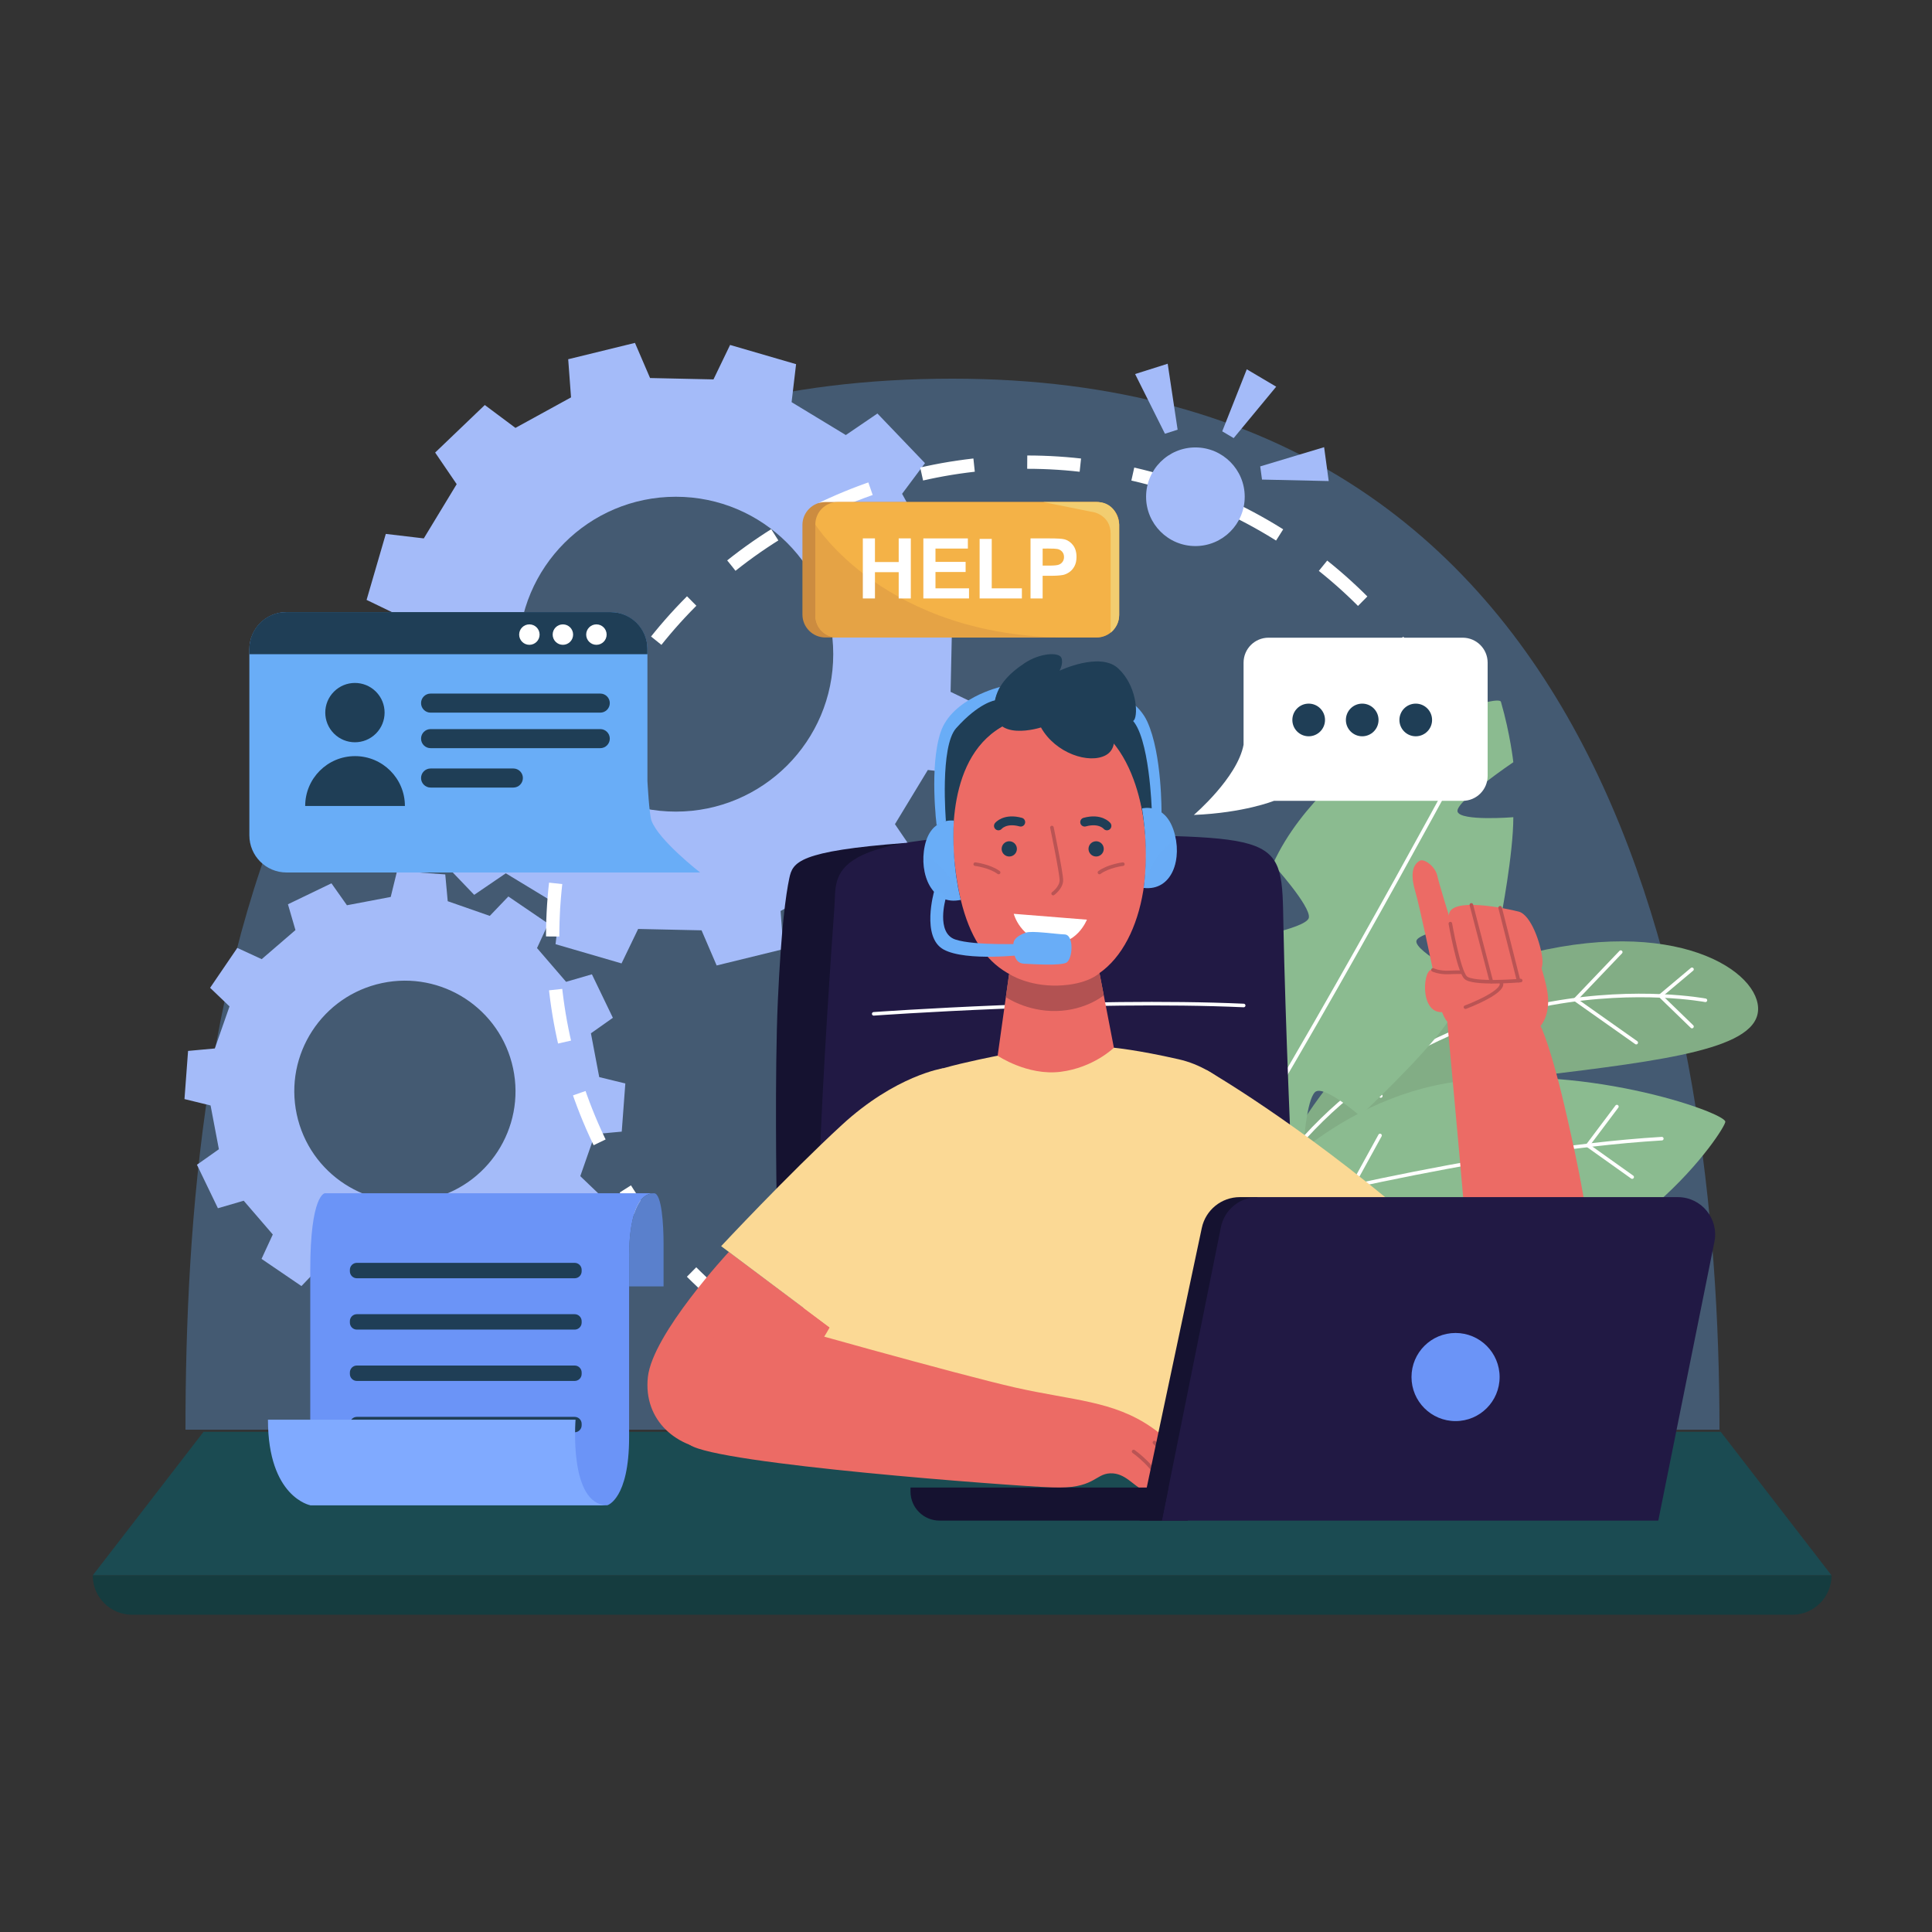 <?xml version="1.0" encoding="UTF-8"?> <svg xmlns="http://www.w3.org/2000/svg" xmlns:xlink="http://www.w3.org/1999/xlink" version="1.1" x="0px" y="0px" viewBox="0 0 500 500" style="enable-background:new 0 0 500 500;" xml:space="preserve"><rect x="0" y="0" width="500" height="500" fill="#333333" stroke="none"/> <g id="BACKGROUND"> </g> <g id="OBJECTS"> <path style="opacity:0.32;fill:#69ADF7;" d="M48,370C48,260.371,69,98,246.5,98C417,98,445,260.371,445,370H48z"></path> <g> <path style="fill:#A4BBF9;" d="M152.931,267.42l5.68-4.013l-5.427-11.257l-6.677,1.945l-7.525-8.736l2.912-6.315l-10.329-7.035 l-4.81,5.023l-10.884-3.803l-0.636-6.926l-12.462-0.928l-1.654,6.755l-11.328,2.149l-4.013-5.68l-11.257,5.427l1.944,6.677 l-8.736,7.525l-6.315-2.912l-7.035,10.329l5.023,4.81l-3.803,10.885l-6.925,0.635l-0.928,12.463l6.755,1.654l2.149,11.328 l-5.68,4.013l5.427,11.257l6.677-1.945l7.525,8.736l-2.913,6.315l10.329,7.035l4.81-5.023l10.885,3.803l0.635,6.926l12.463,0.928 l1.655-6.755l11.328-2.149l4.013,5.68l11.257-5.427l-1.945-6.677l8.736-7.525l6.315,2.912l7.035-10.329l-5.023-4.81l3.803-10.885 l6.925-0.635l0.928-12.463l-6.755-1.654L152.931,267.42z M110.729,310.418c-15.463,3.281-30.658-6.595-33.939-22.058 c-3.281-15.463,6.595-30.658,22.058-33.939c15.463-3.281,30.658,6.595,33.939,22.058 C136.068,291.941,126.193,307.137,110.729,310.418z"></path> <path style="fill:#A4BBF9;" d="M246.367,162.639l9.095-3.91l-4.232-17.279l-9.872,0.735l-7.897-14.388l5.921-7.933l-12.304-12.848 l-8.182,5.573l-14.033-8.512l1.161-9.831l-17.079-4.974l-4.299,8.917l-16.409-0.355l-3.91-9.095l-17.279,4.231l0.735,9.872 l-14.387,7.897l-7.933-5.921l-12.848,12.304l5.573,8.182l-8.512,14.033l-9.831-1.161l-4.975,17.08l8.917,4.299l-0.355,16.408 l-9.095,3.91l4.231,17.279l9.872-0.735l7.897,14.388l-5.922,7.933l12.304,12.848l8.182-5.573l14.033,8.512l-1.162,9.831 l17.08,4.975l4.3-8.917l16.408,0.355l3.91,9.095l17.279-4.231l-0.735-9.872l14.388-7.897l7.934,5.921l12.848-12.304l-5.573-8.182 l8.512-14.033l9.831,1.161l4.975-17.08l-8.918-4.299L246.367,162.639z M174.899,210.044c-22.501,0-40.742-18.241-40.742-40.743 s18.241-40.742,40.742-40.742s40.743,18.241,40.743,40.742S197.401,210.044,174.899,210.044z"></path> </g> <g> <circle style="fill:none;stroke:#FFFFFF;stroke-width:3.444;stroke-miterlimit:10;stroke-dasharray:13.777,13.777;" cx="265.814" cy="242.386" r="122.783"></circle> </g> <g> <path style="fill:#82AD85;" d="M454.991,260.742c0.548,10.693-23.786,13.636-57.728,17.778 c-33.942,4.141-67.837,25.946-67.837,25.946s17.592-43.157,59.552-55.867C430.938,235.89,454.456,250.316,454.991,260.742z"></path> <path style="fill:none;stroke:#FFFFFF;stroke-width:0.922;stroke-linecap:round;stroke-miterlimit:10;" d="M441.361,258.875 c0,0-68.863-13.104-111.935,45.591"></path> <polyline style="fill:none;stroke:#FFFFFF;stroke-width:0.922;stroke-linecap:round;stroke-miterlimit:10;" points=" 437.886,250.857 429.697,257.735 437.886,265.672 "></polyline> <polyline style="fill:none;stroke:#FFFFFF;stroke-width:0.922;stroke-linecap:round;stroke-miterlimit:10;" points=" 419.445,246.406 407.699,258.709 423.454,269.832 "></polyline> <polyline style="fill:none;stroke:#FFFFFF;stroke-width:0.922;stroke-linecap:round;stroke-miterlimit:10;" points=" 395.469,250.857 387.856,262.937 399.668,274.044 "></polyline> <polyline style="fill:none;stroke:#FFFFFF;stroke-width:0.922;stroke-linecap:round;stroke-miterlimit:10;" points=" 355.57,274.044 353.196,280.317 357.346,283.638 "></polyline> </g> <g> <path style="fill:#8BBB90;" d="M388.443,181.636c-0.567-1.955-20.579,5.345-20.579,5.345s0.604,16.883-1.302,17.127 c-1.905,0.245-13.366-8.543-13.366-8.543s-16.508,11.816-23.771,28.074c0,0,9.842,10.904,9.307,13.849 c-0.534,2.945-18.975,6.015-18.975,6.015s-3.084,15.248-2.21,28.538c0,0,9.159,2.868,9.159,4.204c0,1.336-9.315,8.285-9.315,8.285 s-1.387,15.768,0.623,18.174c2.01,2.405,19.382-6.682,19.382-6.682s0.738-11.225,2.908-13.363 c2.17-2.138,11.673,6.147,11.673,6.147s15.748-14.735,21.83-23.136c6.083-8.401,6.737-12.048,6.737-12.048 s-14.483-7.316-13.983-10.119c0.5-2.803,21.881-6.015,21.881-6.015s3.207-16.458,3.207-25.999c0,0-13.63,1.094-14.432-1.417 c-0.802-2.511,14.432-12.814,14.432-12.814S390.848,189.921,388.443,181.636z"></path> <path style="fill:none;stroke:#FFFFFF;stroke-width:0.922;stroke-linecap:round;stroke-miterlimit:10;" d="M383.632,186.982 c0,0-36.635,68.578-65.618,115.724"></path> </g> <g> <path style="fill:#8BBB90;" d="M446.511,290.26c0.309,1.692-24.897,39.921-66.453,42.728 c-41.557,2.808-59.307-19.072-59.307-19.072s20.078-27.775,53.775-33.608C408.223,274.477,446.05,287.737,446.511,290.26z"></path> <path style="fill:none;stroke:#FFFFFF;stroke-width:0.922;stroke-linecap:round;stroke-miterlimit:10;" d="M320.751,313.917 c0,0,62.087-16.404,109.327-19.234"></path> <polyline style="fill:none;stroke:#FFFFFF;stroke-width:0.922;stroke-linecap:round;stroke-miterlimit:10;" points=" 418.448,286.381 410.894,296.43 422.402,304.622 "></polyline> <polyline style="fill:none;stroke:#FFFFFF;stroke-width:0.922;stroke-linecap:round;stroke-miterlimit:10;" points=" 402.145,285.263 393.224,298.859 408.493,313.797 "></polyline> <polyline style="fill:none;stroke:#FFFFFF;stroke-width:0.922;stroke-linecap:round;stroke-miterlimit:10;" points=" 357.154,293.858 349.915,307.018 357.937,320.803 "></polyline> </g> <path style="fill:none;stroke:#BA5454;stroke-width:0.922;stroke-linecap:round;stroke-miterlimit:10;" d="M380.078,328.484 c0,0-0.226,8.299,1.331,13.864"></path> <g> <path style="fill:#69ADF7;" d="M168.593,212.341c-0.582-1.635-1.039-10.206-1.039-10.206v-34.11c0-5.307-4.302-9.608-9.608-9.608 H74.144c-5.306,0-9.608,4.302-9.608,9.608v48.166c0,5.306,4.302,9.608,9.608,9.608h75.134h8.668h23.248 C181.194,225.8,170.403,217.423,168.593,212.341z"></path> <g> <ellipse transform="matrix(0.707 -0.707 0.707 0.707 -103.5 118.992)" style="fill:#1F3E56;" cx="91.886" cy="184.432" rx="7.677" ry="7.677"></ellipse> <path style="fill:#1F3E56;" d="M78.983,208.587c0-7.126,5.777-12.903,12.903-12.903s12.903,5.777,12.903,12.903H78.983z"></path> </g> <g> <path style="fill:#1F3E56;" d="M155.347,184.432h-43.909c-1.363,0-2.468-1.105-2.468-2.468l0,0c0-1.363,1.105-2.468,2.468-2.468 h43.909c1.363,0,2.468,1.105,2.468,2.468l0,0C157.815,183.327,156.71,184.432,155.347,184.432z"></path> <path style="fill:#1F3E56;" d="M155.347,193.625h-43.909c-1.363,0-2.468-1.105-2.468-2.468l0,0c0-1.363,1.105-2.468,2.468-2.468 h43.909c1.363,0,2.468,1.105,2.468,2.468l0,0C157.815,192.52,156.71,193.625,155.347,193.625z"></path> <path style="fill:#1F3E56;" d="M132.855,203.82h-21.417c-1.363,0-2.468-1.105-2.468-2.468l0,0c0-1.363,1.105-2.468,2.468-2.468 h21.417c1.363,0,2.468,1.105,2.468,2.468l0,0C135.322,202.715,134.217,203.82,132.855,203.82z"></path> </g> <path style="fill:#1F3E56;" d="M167.554,169.301H64.536v-1.37c0-5.254,4.259-9.513,9.513-9.513h83.991 c5.254,0,9.514,4.259,9.514,9.513V169.301z"></path> <g> <circle style="fill:#FFFFFF;" cx="145.676" cy="164.233" r="2.646"></circle> <path style="fill:#FFFFFF;" d="M156.995,164.233c0,1.461-1.184,2.646-2.646,2.646c-1.461,0-2.646-1.185-2.646-2.646 s1.184-2.646,2.646-2.646C155.811,161.587,156.995,162.771,156.995,164.233z"></path> <circle style="fill:#FFFFFF;" cx="137.003" cy="164.233" r="2.646"></circle> </g> </g> <g> <g> <path style="fill:#CC8C40;" d="M283.694,164.979h-70.086c-3.28,0-5.94-2.659-5.94-5.94v-23.176c0-3.281,2.659-5.94,5.94-5.94 h70.086c3.281,0,5.94,2.659,5.94,5.94v23.176C289.634,162.319,286.974,164.979,283.694,164.979z"></path> <path style="fill:#F4B247;" d="M283.816,164.979h-66.993c-3.213,0-5.818-2.605-5.818-5.818v-23.42 c0-3.213,2.605-5.818,5.818-5.818h66.993c3.213,0,5.818,2.605,5.818,5.818v23.42 C289.634,162.374,287.029,164.979,283.816,164.979z"></path> <path style="fill:#E5A345;" d="M211.006,135.741c0,0,18.17,29.238,65.419,29.238h-59.87c-3.064,0-5.548-2.484-5.548-5.548 V135.741z"></path> <path style="fill:#F2CD70;" d="M269.989,129.923l13.379,2.71c0,0,4.064,0.965,4.064,5.478c0,4.513,0,25.602,0,25.602 s2.202-1.564,2.202-4.552c0-2.989,0-23.42,0-23.42s-0.289-5.818-5.818-5.818C278.287,129.923,269.989,129.923,269.989,129.923z"></path> </g> <g> <path style="fill:#FFFFFF;" d="M223.299,154.877V139.34h3.137v6.115h6.147v-6.115h3.137v15.537h-3.137v-6.794h-6.147v6.794 H223.299z"></path> <path style="fill:#FFFFFF;" d="M238.963,154.877V139.34h11.52v2.628h-8.383v3.445h7.8v2.618h-7.8v4.228h8.68v2.618H238.963z"></path> <path style="fill:#FFFFFF;" d="M253.525,154.877v-15.41h3.137v12.792h7.801v2.618H253.525z"></path> <path style="fill:#FFFFFF;" d="M266.699,154.877V139.34h5.033c1.908,0,3.151,0.078,3.73,0.233 c0.891,0.233,1.637,0.74,2.236,1.521c0.601,0.781,0.901,1.79,0.901,3.026c0,0.954-0.173,1.755-0.52,2.406 c-0.347,0.65-0.786,1.16-1.319,1.531c-0.533,0.371-1.076,0.617-1.627,0.736c-0.749,0.148-1.834,0.223-3.254,0.223h-2.045v5.861 H266.699z M269.836,141.968v4.409h1.717c1.236,0,2.063-0.081,2.48-0.244c0.416-0.162,0.743-0.417,0.98-0.763 c0.236-0.346,0.354-0.749,0.354-1.209c0-0.565-0.167-1.031-0.498-1.399c-0.333-0.367-0.753-0.597-1.261-0.689 c-0.375-0.07-1.128-0.106-2.258-0.106H269.836z"></path> </g> </g> <g> <circle style="fill:#A4BBF9;" cx="309.369" cy="128.559" r="12.763"></circle> <g> <polygon style="fill:#A4BBF9;" points="301.484,112.247 293.763,96.801 302.198,94.132 304.768,111.208 "></polygon> <polygon style="fill:#A4BBF9;" points="326.143,120.702 342.68,115.73 343.871,124.496 326.607,124.115 "></polygon> <polygon style="fill:#A4BBF9;" points="316.31,111.628 322.664,95.572 330.28,100.074 319.275,113.381 "></polygon> </g> </g> <g> <g> <polygon style="fill:#1B4B52;" points="474,407.711 24,407.711 52.671,370.558 445.329,370.558 "></polygon> <path style="fill:#153C3F;" d="M463.815,417.896H34.185c-5.625,0-10.185-4.56-10.185-10.185l0,0h450l0,0 C474,413.336,469.44,417.896,463.815,417.896z"></path> </g> <g> <path style="fill:#151230;" d="M212.098,302.22l-11.114,7.496c0,0-0.527-32.083,0.328-50.818 c0.855-18.735,2.074-27.424,2.956-31.6c0.882-4.176,2.346-7.042,29.933-9.137L212.098,302.22z"></path> <path style="fill:#211944;" d="M212.098,302.22c0.611-21.22,3.195-58.599,3.847-67.453c0.651-8.854-3.451-19.195,56.671-18.745 c60.122,0.45,59.082-0.575,59.535,23.602c0.453,24.177,2.206,64.372,2.206,64.372s-27.109,5.072-56.269,7.489 C248.928,313.901,212.098,302.22,212.098,302.22z"></path> <path style="fill:none;stroke:#FFFFFF;stroke-width:0.922;stroke-linecap:round;stroke-miterlimit:10;" d="M226.115,262.38 c0,0,55.46-3.968,95.747-2.159"></path> </g> <g> <path style="fill:#FBD995;" d="M258.189,273.216c0,0-8.472,1.636-14.077,3.244c-5.606,1.608-19.385,8.146-25.433,24.306 c-6.048,16.16-19.442,72.867-19.442,72.867s42.579,6.99,79.527,6.827c36.947-0.163,72.589-10.042,72.589-10.042 s-19.41-63.674-23.141-74.12c-3.731-10.446-12.355-19.688-23.114-22.144c-10.759-2.455-16.824-3.002-16.824-3.002 L258.189,273.216z"></path> <path style="fill:#EC6B65;" d="M267.524,185.207c-11.976,1.609-22.709,12.439-20.677,35.973 c2.032,23.535,10.543,33.496,26.878,33.883c16.335,0.387,24.401-19.062,22.644-39.128 C294.613,195.871,286.948,182.598,267.524,185.207z"></path> <path style="fill:#1F3E56;" d="M246.705,219.185c0,0-3.261,1.63-3.806-1.326c-0.545-2.956-1.924-17.546,0.305-24.637 c2.229-7.091,7.241-10.5,14.3-11.977c7.058-1.477,33.951-4.546,38.485,4.174c4.534,8.72,3.911,28.788,3.911,28.788 s-1.073,2.661-3.53,1.73c0,0-1.396-31.6-24.575-31.048C247.971,185.455,246.392,208.827,246.705,219.185z"></path> <path style="fill:none;stroke:#BA5454;stroke-width:0.922;stroke-linecap:round;stroke-miterlimit:10;" d="M272.235,214.162 c0,0,2.444,11.723,2.448,13.643c0.005,1.92-2.13,3.452-2.13,3.452"></path> <path style="fill:#FFFFFF;" d="M262.357,236.495l18.931,1.512c0,0-2.728,7.101-10.013,6.047 C264.028,243.005,262.357,236.495,262.357,236.495z"></path> <g> <path style="fill:#1F3E56;" d="M263.152,219.966c-0.152,1.079-1.15,1.832-2.229,1.68c-1.079-0.151-1.832-1.149-1.68-2.229 s1.15-1.832,2.229-1.68C262.551,217.889,263.304,218.887,263.152,219.966z"></path> <path style="fill:none;stroke:#1F3E56;stroke-width:2.296;stroke-linecap:round;stroke-miterlimit:10;" d="M258.395,213.734 c0,0,1.685-2.092,5.768-0.971"></path> </g> <path style="fill:none;stroke:#BA5454;stroke-width:0.922;stroke-linecap:round;stroke-miterlimit:10;" d="M252.387,223.638 c0,0,3.767,0.469,6.061,2.163"></path> <g> <path style="fill:#69ADF7;" d="M244.802,212.499c0,0-1.598-19.277,2.635-24.03c5.876-6.6,10.068-7.224,10.068-7.224 s0.775-2.603,1.32-3.457c0,0-12.502,2.932-15.413,11.761c-2.911,8.829-1.023,24.031-1.023,24.031L244.802,212.499z"></path> <path style="fill:#69ADF7;" d="M298.078,209.69c0,0-0.558-19.335-5.292-23.587c-6.574-5.905-10.809-6.059-10.809-6.059 s-1.06-2.501-1.696-3.288c0,0,12.75,1.523,16.626,9.973c3.876,8.45,3.691,23.767,3.691,23.767L298.078,209.69z"></path> <g> <path style="fill:#69ADF7;" d="M246.852,212.379c0,0-5.913-0.936-7.515,6.503c-1.602,7.438,1.995,15.662,9.314,13.996 C248.651,232.877,246.2,224.077,246.852,212.379z"></path> <path style="opacity:0.27;fill:#69ADF7;" d="M239.013,221.194c0,0,6.436,2.591,9.638,11.683 C248.651,232.877,238.742,234.909,239.013,221.194z"></path> </g> <g> <path style="fill:#69ADF7;" d="M295.556,209.221c0,0,5.778-1.566,8.17,5.658c2.392,7.223-0.301,15.786-7.756,14.915 C295.97,229.794,297.461,220.781,295.556,209.221z"></path> <path style="opacity:0.27;fill:#69ADF7;" d="M304.298,217.143c0,0-6.12,3.268-8.327,12.651 C295.97,229.794,306.04,230.749,304.298,217.143z"></path> </g> <path style="fill:#69ADF7;" d="M244.742,232.585c0,0-0.371-1.976-2.997-1.877c0,0-3.39,11.811,2.446,15.019 c5.836,3.208,21.144,1.334,21.144,1.334l0.398-2.836c0,0-13.466,0.624-18.522-1.091 C242.156,241.419,244.742,232.585,244.742,232.585z"></path> <path style="fill:#69ADF7;" d="M265.457,241.368c-2.01,0.721-3.237,1.765-3.184,2.952c0.053,1.187-0.181,4.933,2.732,5.087 c2.913,0.154,9.147,0.526,10.889-0.235c1.741-0.761,2.148-7.242-0.352-7.342C273.041,241.731,267.022,240.807,265.457,241.368z"></path> </g> <path style="fill:#EC6B65;" d="M261.16,252.05l-2.971,21.166c0,0,7.687,5.228,16.259,4.168c8.573-1.06,13.825-6.232,13.825-6.232 l-3.728-19.322L261.16,252.05z"></path> <path style="fill:#B25252;" d="M261.16,252.05c0,0,4.784,3.214,12.565,3.014c7.782-0.2,10.82-3.233,10.82-3.233l1.11,5.752 c0,0-4.572,3.885-12.266,4.063c-7.694,0.177-13.071-3.595-13.071-3.595L261.16,252.05z"></path> <path style="fill:#EC6B65;" d="M367.415,222.766c-2.264,1.28-2.187,4.492-1.125,8.014c1.062,3.522,4.554,20.225,4.554,20.225 s1.316,10.951,3.702,13.361c0,0,5.89,63.148,5.532,64.118c-0.358,0.97-16.458-10.834-16.458-10.834l-17.384,35.293 c0,0,24.84,27.015,50.243,16.819c25.403-10.195,13.602-60.526,9.229-79.974c-4.373-19.448-7.025-24.272-7.025-24.272 s2.603-2.73,1.843-8.385c-0.76-5.656-5.434-18.076-6.035-18.604c-0.601-0.528-19.53-1.663-19.53-1.663s-2.45-7.845-2.999-10.26 C371.413,224.189,368.555,222.121,367.415,222.766z"></path> <path style="fill:#EC6B65;" d="M188.62,323.997l26.104,19.529c0,0-18.025,32.084-28.807,31.832 c-10.782-0.251-19.46-7.78-18.25-18.968C168.877,345.203,188.62,323.997,188.62,323.997z"></path> <g> <path style="fill:#EC6B65;" d="M199.774,342.148c0,0,48.207,13.618,63.061,16.965c14.854,3.347,25.307,3.372,35.322,10.367 c10.015,6.995,11.771,12.469,8.899,14.951c0,0-3.173,3.34-6.362,0.369c0,0-1.56,2.125-4.466,0.996 c-2.906-1.129-4.935-4.659-8.924-4.498c-3.989,0.161-4.143,4.106-15.007,3.662c-10.865-0.443-86.541-6.035-93.746-11.023 C171.345,368.949,173.061,342.365,199.774,342.148z"></path> <path style="fill:none;stroke:#BA5454;stroke-width:0.922;stroke-linecap:round;stroke-miterlimit:10;" d="M293.376,375.647 c0,0,6.039,4.164,7.318,9.153"></path> <path style="fill:none;stroke:#BA5454;stroke-width:0.922;stroke-linecap:round;stroke-miterlimit:10;" d="M298.767,373.328 c0,0,6.62,6.154,8.289,11.103"></path> </g> <path style="fill:#FBD995;" d="M186.631,322.506l29.229,21.901c0,0,28.911-48.719,28.252-67.947c0,0-12.295,1.818-26.304,14.734 C203.799,304.11,186.631,322.506,186.631,322.506z"></path> <path style="fill:#FBD995;" d="M312.297,276.944c0,0,23.102,13.154,52.75,38.341l-18.811,37.657c0,0-37.901-49.04-41.036-61.529 C302.065,278.926,312.297,276.944,312.297,276.944z"></path> <path style="fill:#1F3E56;" d="M257.32,182.52c0.375-4.813,3.753-8.178,7.836-10.895c4.083-2.717,8.903-2.863,9.521-1.406 c0.618,1.458-0.472,3.361-0.472,3.361s10.434-4.979,15.168-0.613c4.734,4.367,5.213,11.7,4.161,13.335 c-1.052,1.635-6.473-0.771-6.473-0.771s3.475,7.48-0.84,9.891c-4.315,2.411-13.097-0.467-16.819-7.16 C269.402,188.262,256.548,192.436,257.32,182.52z"></path> <g> <path style="fill:#1F3E56;" d="M281.724,219.966c0.152,1.079,1.15,1.832,2.229,1.68c1.079-0.151,1.832-1.149,1.68-2.229 s-1.15-1.832-2.229-1.68C282.325,217.889,281.573,218.887,281.724,219.966z"></path> <path style="fill:none;stroke:#1F3E56;stroke-width:2.296;stroke-linecap:round;stroke-miterlimit:10;" d="M286.481,213.734 c0,0-1.685-2.092-5.768-0.971"></path> </g> <path style="fill:none;stroke:#BA5454;stroke-width:0.922;stroke-linecap:round;stroke-miterlimit:10;" d="M290.597,223.638 c0,0-3.767,0.469-6.061,2.163"></path> <path style="fill:#EC6B65;" d="M370.844,251.005c-2.544-0.993-3.68,11.184,2.36,10.934c6.04-0.25,14.671-4.809,15.225-7.173 c0.554-2.364-7.319-3.205-10.424-3.218C374.899,251.536,373.663,252.105,370.844,251.005z"></path> <path style="fill:none;stroke:#BA5454;stroke-width:0.922;stroke-linecap:round;stroke-miterlimit:10;" d="M370.844,251.005 c0,0,1.577,0.777,4.117,0.662c2.54-0.115,10.297-0.35,13.181,2.127c2.884,2.477-8.884,6.862-8.884,6.862"></path> </g> <g> <path style="fill:#151230;" d="M325.444,309.815h-4.573c-4.755,0-8.861,3.327-9.847,7.978l-16.06,75.736h12.421L325.444,309.815z "></path> <path style="fill:#211944;" d="M429.165,393.53H300.689l15.286-75.962c0.908-4.509,4.869-7.753,9.469-7.753h108.772 c6.1,0,10.672,5.584,9.469,11.564L429.165,393.53z"></path> <path style="fill:#151230;" d="M300.689,393.53h-57.54c-4.147,0-7.509-3.362-7.509-7.509v-1.042h66.77L300.689,393.53z"></path> <circle style="fill:#6B94F7;" cx="376.697" cy="356.376" r="11.403"></circle> </g> <path style="fill:#EC6B65;" d="M374.961,236.863c0,0,2.645,15.94,4.979,16.712c2.333,0.771,10.484,0.38,13.609,0.186 c3.125-0.193,6.006-1.601,5.627-5.527c-0.382-3.961-2.94-11.494-6.155-12.314C389.807,235.1,375.202,231.982,374.961,236.863z"></path> <g> <line style="fill:none;stroke:#BA5454;stroke-width:0.922;stroke-linecap:round;stroke-miterlimit:10;" x1="380.784" y1="234.184" x2="385.962" y2="254.033"></line> <line style="fill:none;stroke:#BA5454;stroke-width:0.922;stroke-linecap:round;stroke-miterlimit:10;" x1="388.228" y1="234.921" x2="393.01" y2="253.793"></line> </g> <path style="fill:none;stroke:#BA5454;stroke-width:0.922;stroke-linecap:round;stroke-miterlimit:10;" d="M375.349,239.036 c0,0,2.13,12.015,3.909,13.917c1.779,1.902,14.29,0.808,14.29,0.808"></path> </g> <g> <path style="fill:#6B94F7;" d="M169.25,308.808H84.064c0,0-3.77,0.337-3.77,19.909v60.842h76.886c0,0,5.633-1.565,5.633-17.616 c0,0,0-42.664,0-46.465C162.813,321.675,163.054,308.808,169.25,308.808z"></path> <path style="fill:#5A80CC;" d="M169.25,308.808c2.03,0,2.481,8.321,2.481,13.056c0,4.736,0,11.05,0,11.05h-8.917v-7.437 C162.813,325.477,162.259,308.808,169.25,308.808z"></path> <g> <path style="fill:#1F3E56;" d="M148.726,330.813H92.353c-0.998,0-1.806-0.809-1.806-1.806v-0.375 c0-0.998,0.809-1.806,1.806-1.806h56.373c0.998,0,1.806,0.809,1.806,1.806v0.375 C150.532,330.004,149.724,330.813,148.726,330.813z"></path> <path style="fill:#1F3E56;" d="M148.726,344.099H92.353c-0.998,0-1.806-0.809-1.806-1.806v-0.375 c0-0.998,0.809-1.806,1.806-1.806h56.373c0.998,0,1.806,0.809,1.806,1.806v0.375 C150.532,343.291,149.724,344.099,148.726,344.099z"></path> <path style="fill:#1F3E56;" d="M148.726,357.386H92.353c-0.998,0-1.806-0.809-1.806-1.806v-0.375 c0-0.998,0.809-1.806,1.806-1.806h56.373c0.998,0,1.806,0.809,1.806,1.806v0.375 C150.532,356.577,149.724,357.386,148.726,357.386z"></path> <path style="fill:#1F3E56;" d="M148.726,370.672H92.353c-0.998,0-1.806-0.809-1.806-1.806v-0.375 c0-0.998,0.809-1.806,1.806-1.806h56.373c0.998,0,1.806,0.809,1.806,1.806v0.375 C150.532,369.863,149.724,370.672,148.726,370.672z"></path> </g> <path style="fill:#80AAFF;" d="M69.348,367.417h79.606c0,0-1.813,22.141,8.227,22.141H80.295 C80.295,389.558,69.348,387.488,69.348,367.417z"></path> </g> <g> <path style="fill:#FFFFFF;" d="M378.541,165.035h-50.247c-3.567,0-6.459,2.892-6.459,6.459v21.245 c-1.595,8.548-12.869,18.166-12.869,18.166c13.053-0.542,20.727-3.65,20.727-3.65h48.849c3.567,0,6.459-2.892,6.459-6.459v-29.302 C385,167.926,382.108,165.035,378.541,165.035z"></path> <g> <path style="fill:#1F3E56;" d="M356.766,186.324c0,2.334-1.892,4.226-4.226,4.226c-2.334,0-4.226-1.892-4.226-4.226 s1.892-4.226,4.226-4.226C354.874,182.098,356.766,183.99,356.766,186.324z"></path> <path style="fill:#1F3E56;" d="M370.62,186.324c0,2.334-1.892,4.226-4.226,4.226c-2.334,0-4.226-1.892-4.226-4.226 s1.892-4.226,4.226-4.226C368.728,182.098,370.62,183.99,370.62,186.324z"></path> <circle style="fill:#1F3E56;" cx="338.686" cy="186.324" r="4.226"></circle> </g> </g> </g> </svg> 